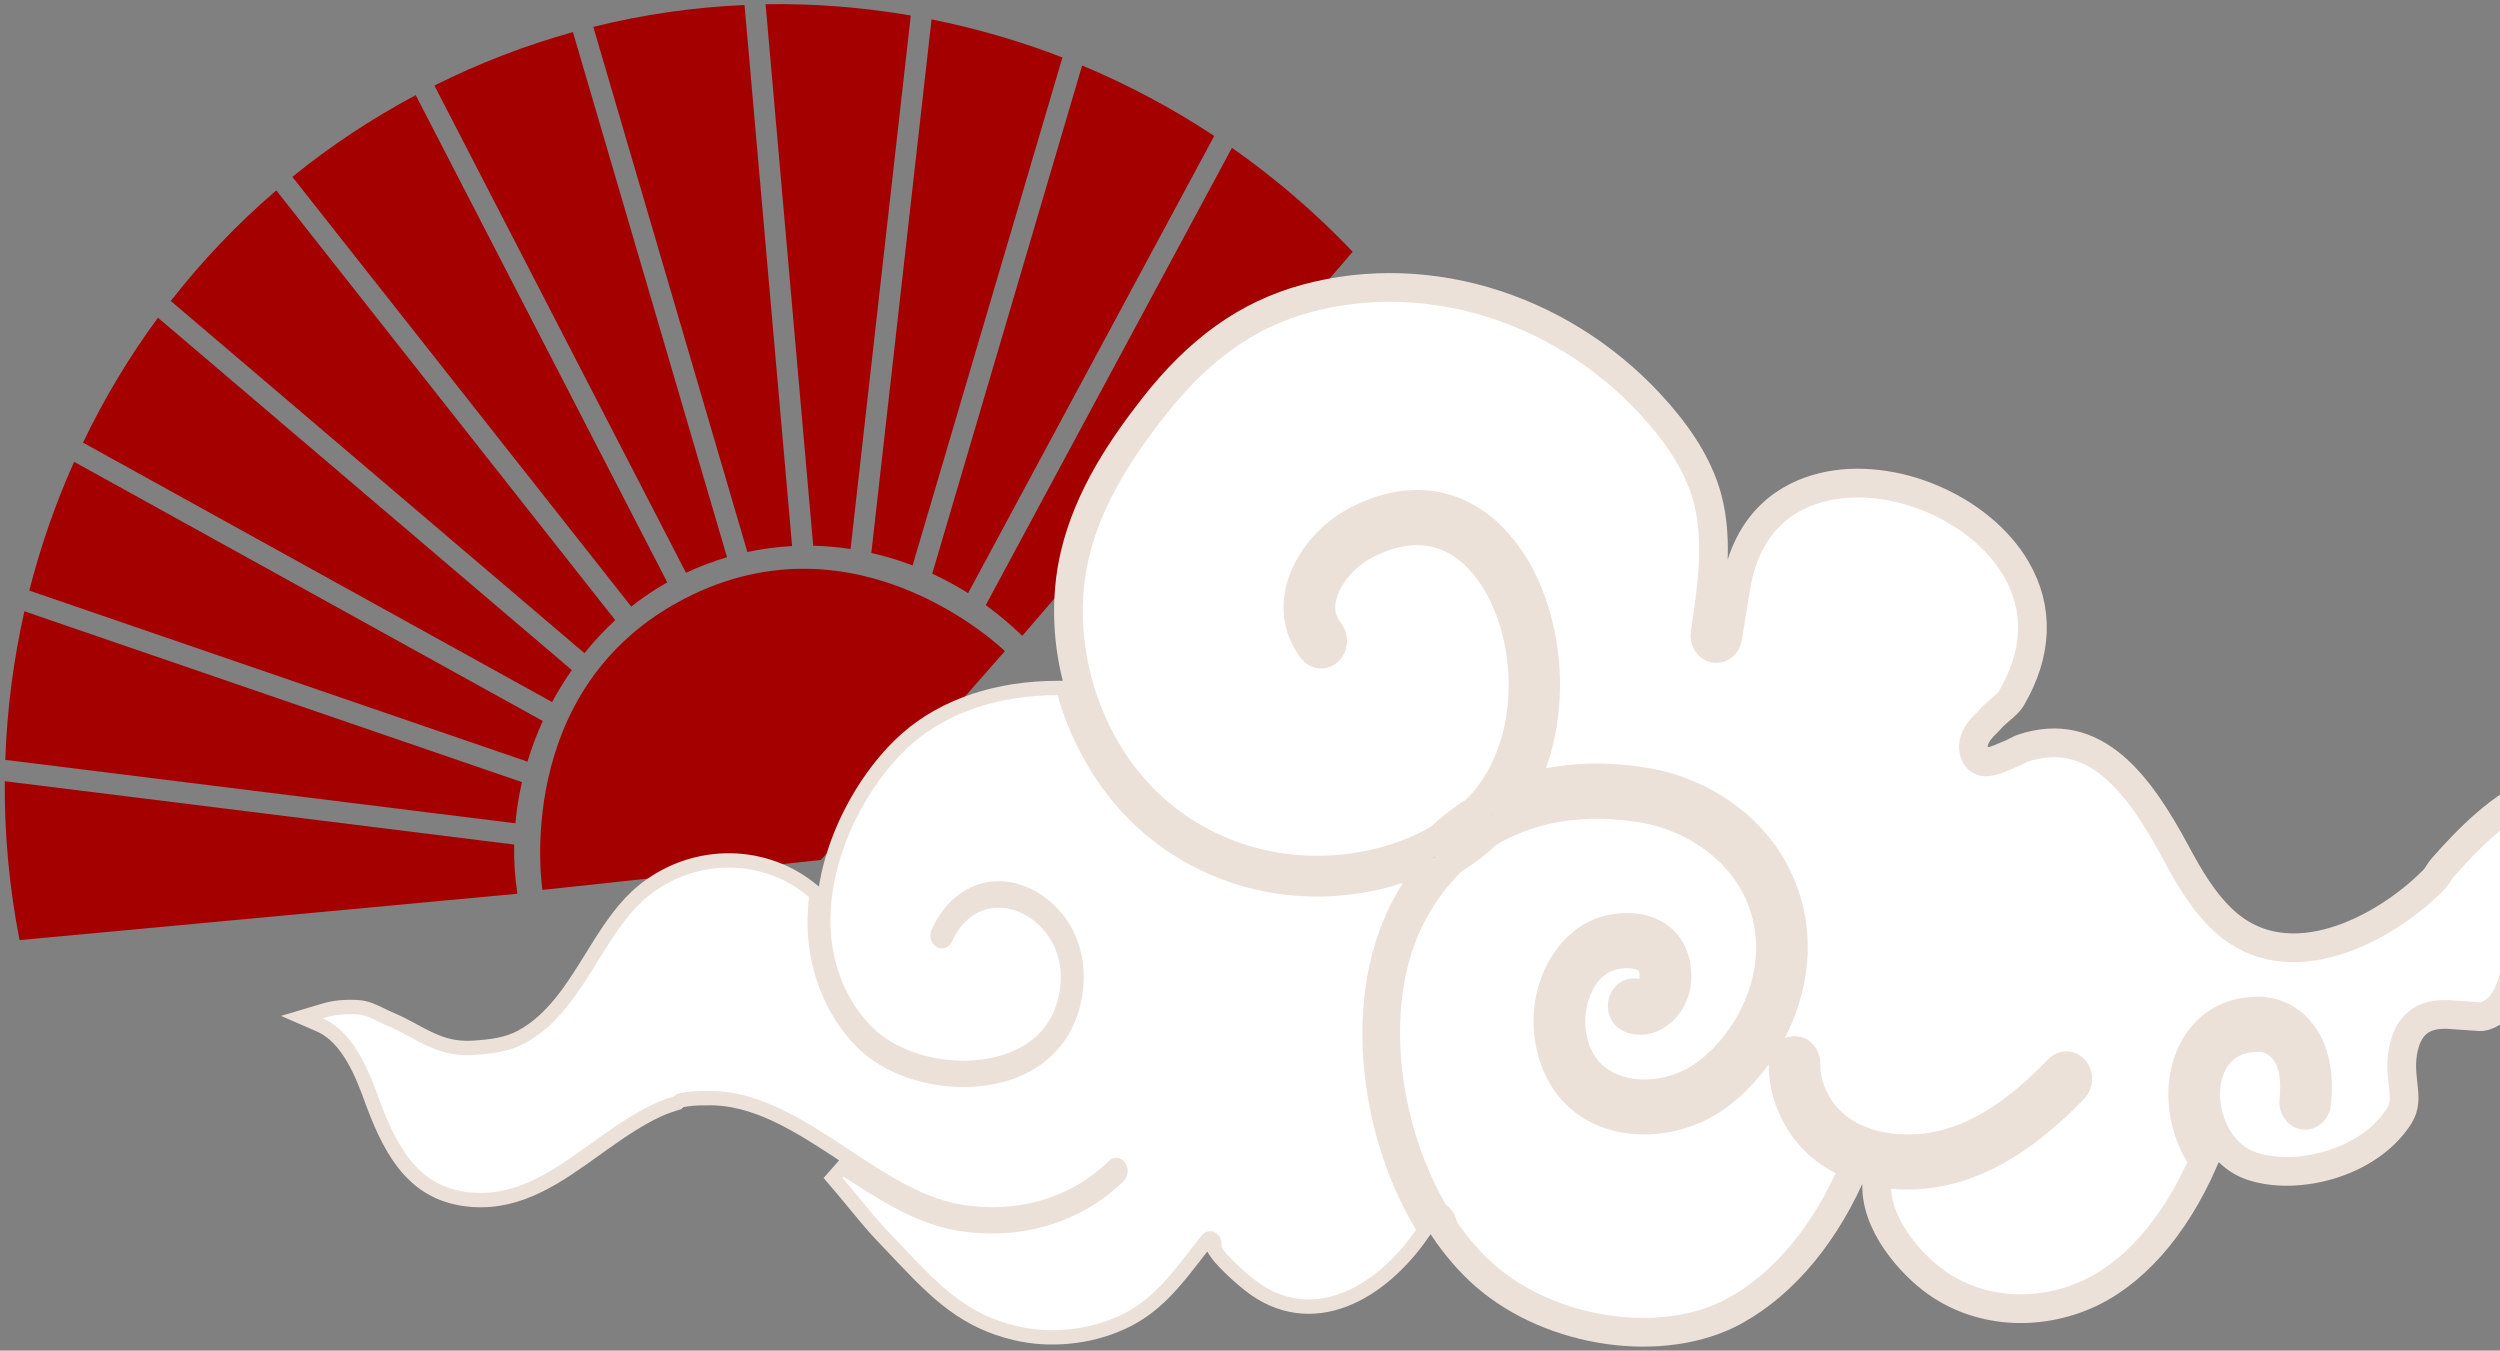 <svg width="522" height="282" viewBox="0 0 522 282" fill="none" xmlns="http://www.w3.org/2000/svg">
<rect x="0" y="0" width="522" height="282" fill="#808080" stroke="none"/>
<path d="M177.597 114.631L190.172 3.24C180.19 1.523 170.043 0.712 159.853 0.884L169.798 113.959C172.416 114.014 175.019 114.237 177.597 114.631Z" fill="#A50000"/>
<path d="M139.33 121.599L86.806 19.866C77.532 24.812 68.927 30.532 61.043 36.928L131.806 126.652C134.176 124.774 136.688 123.081 139.33 121.599Z" fill="#A50000"/>
<path d="M151.802 116.353L119.628 6.703C109.814 9.428 100.135 13.144 90.702 17.854L143.232 119.597C146.055 118.277 148.918 117.203 151.802 116.353Z" fill="#A50000"/>
<path d="M165.392 114.018L155.457 1.04C144.901 1.505 134.328 3.013 123.878 5.608L156.048 115.257C159.157 114.587 162.278 114.182 165.392 114.018Z" fill="#A50000"/>
<path d="M128.463 129.49L57.689 39.754C49.515 46.768 42.157 54.511 35.66 62.844L122.03 136.379C124.005 133.923 126.152 131.614 128.463 129.49Z" fill="#A50000"/>
<path d="M119.397 139.912L32.982 66.338C26.936 74.544 21.717 83.289 17.33 92.422L115.278 146.592C116.52 144.284 117.9 142.056 119.397 139.912Z" fill="#A50000"/>
<path d="M202.14 123.848L253.534 28.387C244.781 22.602 235.539 17.685 225.949 13.672L194.65 119.792C197.22 120.98 199.723 122.328 202.14 123.848Z" fill="#A50000"/>
<path d="M108.987 163.311L5.097 127.638C2.809 137.783 1.46 148.168 1.105 158.662L107.609 171.905C107.877 169.014 108.333 166.143 108.987 163.311Z" fill="#A50000"/>
<path d="M113.33 150.546L15.475 96.427C11.594 105.098 8.457 114.092 6.114 123.315L110.131 159.032C111.007 156.135 112.076 153.299 113.33 150.546Z" fill="#A50000"/>
<path d="M107.355 176.341L0.991 163.115C0.912 174.138 1.923 185.253 4.081 196.291L108.03 186.613C107.508 183.21 107.283 179.775 107.355 176.341Z" fill="#A50000"/>
<path d="M190.551 118.067L221.836 12.002C212.966 8.568 203.821 5.915 194.509 4.053L181.933 115.455C184.862 116.117 187.739 116.991 190.551 118.067Z" fill="#A50000"/>
<path d="M213.454 132.761L282.441 52.568C274.703 44.43 266.246 37.182 257.231 30.869L205.826 126.354C208.5 128.291 211.051 130.428 213.454 132.761Z" fill="#A50000"/>
<path d="M113.259 185.815L171.417 179.555L209.825 135.958C209.825 135.958 179.348 106.2 142.997 124.968C106.624 143.747 113.259 185.815 113.259 185.815Z" fill="#A50000"/>
<mask id="path-14-outside-1_0_1" maskUnits="userSpaceOnUse" x="216.637" y="54.439" width="346.022" height="231.722" fill="black">
<rect fill="white" x="216.637" y="54.439" width="346.022" height="231.722"/>
<path d="M542.573 173.813C547.548 171.587 552.892 172.295 558.098 173.121C556.287 172.238 554.543 171.247 552.835 170.276C552.084 169.849 551.334 169.423 550.581 169.008C543.915 165.332 537.36 162.247 530.489 164.804C522.435 167.8 515.212 175.249 509.82 181.403C509.623 181.628 509.466 181.895 509.302 182.153C508.98 182.66 508.578 183.29 508.019 183.852C497.918 194.027 477.972 204.685 464.455 192.361C460.059 188.355 456.965 182.941 454.409 178.18C446.685 163.785 437.444 151.171 422.286 156.252C421.926 156.373 421.553 156.569 421.121 156.795C420.622 157.058 420.121 157.314 419.588 157.516C419.374 157.598 419.093 157.72 418.778 157.855C416.843 158.69 415.364 159.258 414.118 159.025C413.279 158.867 412.579 158.208 412.279 157.294C411.322 154.39 413.597 152.155 414.82 150.954C415.018 150.761 415.198 150.59 415.32 150.447C416.076 149.547 416.897 148.846 417.693 148.168C418.614 147.382 419.485 146.638 419.998 145.764C425.472 136.442 425.815 127.128 420.992 118.828C413.568 106.053 395.098 98.206 380.655 101.703C373.632 103.4 364.77 108.418 362.443 122.675L360.732 133.155C360.491 134.648 359.259 135.65 357.948 135.38C356.653 135.119 355.789 133.701 356.017 132.204C357.381 123.227 358.928 113.052 356.503 104.015C354.958 98.261 351.67 92.522 346.449 86.47C327.675 64.706 298.705 55.24 272.661 62.354C260.413 65.699 250.283 72.927 240.782 85.1C234.667 92.936 227.277 103.524 224.398 115.967C220.213 134.044 226.311 154.784 239.574 167.577C251.986 179.549 269.79 184.303 287.198 180.291C292.154 179.151 296.646 177.361 300.586 175.028C302.803 172.93 305.262 171.01 307.97 169.337C308.524 168.782 309.077 168.225 309.588 167.636C320.921 154.595 319.789 133.386 312.241 121.216C305.573 110.467 295.389 107.923 284.302 114.231C280.849 116.194 276.758 120.48 275.935 125.246C275.507 127.734 276.07 129.943 277.66 131.998C278.538 133.132 278.445 134.877 277.454 135.895C276.465 136.91 274.952 136.818 274.071 135.683C271.496 132.352 270.514 128.384 271.234 124.205C272.379 117.558 277.568 111.923 282.202 109.287C295.416 101.773 308.106 105.025 316.147 117.991C323.648 130.084 325.58 149.97 317.514 164.891C325.004 162.413 333.821 161.625 344.005 163.368C354.537 165.17 368.47 172.741 373.075 188.154C378.017 204.688 369.027 221.7 358.057 229.31C350.824 234.327 340.788 235.318 333.649 231.728C328.209 228.99 324.712 223.988 323.537 217.263C321.711 206.806 327.322 196.214 335.789 194.133C340.462 192.985 344.802 193.852 347.402 196.45C348.786 197.832 350.379 200.398 350.111 204.768C349.945 207.473 348.529 210.122 346.419 211.685C344.477 213.122 342.231 213.46 340.255 212.603C339.018 212.067 338.399 210.476 338.873 209.051C339.346 207.624 340.735 206.905 341.968 207.437C342.742 207.773 343.538 207.278 343.845 207.05C344.688 206.427 345.27 205.391 345.331 204.412C345.436 202.699 345.082 201.46 344.247 200.627C342.813 199.193 339.879 198.761 336.762 199.529C330.208 201.139 327.064 209.419 328.237 216.142C329.103 221.107 331.579 224.649 335.594 226.669C341.397 229.591 349.628 228.735 355.602 224.59C364.952 218.103 372.664 203.768 368.542 189.978C364.63 176.887 352.485 170.401 343.273 168.826C329.77 166.516 318.925 168.999 310.63 173.986C308.466 176.077 306.017 177.923 303.359 179.555C298.574 184.147 295.091 189.656 292.888 195.242C286.051 212.569 289.437 236.616 299.765 253.784C299.972 253.867 300.175 253.972 300.362 254.126C300.99 254.64 301.326 255.443 301.351 256.269C303.895 260.073 306.797 263.48 310.026 266.31C324.009 278.559 347.442 281.867 362.27 273.681C372.658 267.945 381.444 257.27 387.223 243.442C384.61 242.448 382.253 241.086 380.231 239.375C375.212 235.131 372.174 228.489 372.302 222.041C372.332 220.519 373.431 219.304 374.753 219.329C374.756 219.329 374.758 219.329 374.761 219.329C376.081 219.359 377.124 220.613 377.095 222.133C377.002 226.817 379.296 231.718 383.086 234.922C386.43 237.751 390.991 239.434 396.274 239.789C407.625 240.563 418.272 235.287 429.842 223.228C430.828 222.201 432.342 222.283 433.227 223.41C434.111 224.536 434.031 226.282 433.046 227.308C421.136 239.72 409.496 245.641 397.516 245.367C397 245.355 396.482 245.332 395.965 245.298C394.655 245.21 393.388 245.034 392.152 244.802C390.211 253.867 398.009 262.888 403.268 267.002C411.928 273.772 424.102 275.151 435.041 270.6C445.144 266.398 454.042 256.373 460.137 242.363C456.601 237.554 455.234 231.189 455.925 225.726C456.815 218.677 461.416 211.133 471.656 211.099C472.904 211.096 477.289 211.414 480.592 215.69C483.31 219.206 484.357 224.171 483.705 230.445C483.547 231.959 482.327 233.046 481.042 232.876C479.727 232.704 478.789 231.339 478.947 229.824C479.43 225.182 478.775 221.665 477.002 219.372C475.426 217.333 473.172 216.62 471.639 216.617C462.858 216.647 461.041 223.528 460.667 226.485C459.841 233.023 463.198 241.178 470.247 243.509C479.421 246.542 494.202 243.116 500.744 233.344C502.281 231.05 502.072 229.187 501.755 226.366C501.5 224.087 501.209 221.501 501.958 218.502C503.788 211.16 509.572 211.659 513.015 211.954C514.141 212.052 515.183 212.073 516.39 212.183C517.239 212.259 518.205 212.348 518.734 212.179C523.537 210.652 524.847 205.376 526.295 197.499C526.675 195.433 527.033 193.482 527.52 191.639C529.727 183.291 534.793 177.294 542.573 173.813Z"/>
</mask>
<path d="M542.573 173.813C547.548 171.587 552.892 172.295 558.098 173.121C556.287 172.238 554.543 171.247 552.835 170.276C552.084 169.849 551.334 169.423 550.581 169.008C543.915 165.332 537.36 162.247 530.489 164.804C522.435 167.8 515.212 175.249 509.82 181.403C509.623 181.628 509.466 181.895 509.302 182.153C508.98 182.66 508.578 183.29 508.019 183.852C497.918 194.027 477.972 204.685 464.455 192.361C460.059 188.355 456.965 182.941 454.409 178.18C446.685 163.785 437.444 151.171 422.286 156.252C421.926 156.373 421.553 156.569 421.121 156.795C420.622 157.058 420.121 157.314 419.588 157.516C419.374 157.598 419.093 157.72 418.778 157.855C416.843 158.69 415.364 159.258 414.118 159.025C413.279 158.867 412.579 158.208 412.279 157.294C411.322 154.39 413.597 152.155 414.82 150.954C415.018 150.761 415.198 150.59 415.32 150.447C416.076 149.547 416.897 148.846 417.693 148.168C418.614 147.382 419.485 146.638 419.998 145.764C425.472 136.442 425.815 127.128 420.992 118.828C413.568 106.053 395.098 98.206 380.655 101.703C373.632 103.4 364.77 108.418 362.443 122.675L360.732 133.155C360.491 134.648 359.259 135.65 357.948 135.38C356.653 135.119 355.789 133.701 356.017 132.204C357.381 123.227 358.928 113.052 356.503 104.015C354.958 98.261 351.67 92.522 346.449 86.47C327.675 64.706 298.705 55.24 272.661 62.354C260.413 65.699 250.283 72.927 240.782 85.1C234.667 92.936 227.277 103.524 224.398 115.967C220.213 134.044 226.311 154.784 239.574 167.577C251.986 179.549 269.79 184.303 287.198 180.291C292.154 179.151 296.646 177.361 300.586 175.028C302.803 172.93 305.262 171.01 307.97 169.337C308.524 168.782 309.077 168.225 309.588 167.636C320.921 154.595 319.789 133.386 312.241 121.216C305.573 110.467 295.389 107.923 284.302 114.231C280.849 116.194 276.758 120.48 275.935 125.246C275.507 127.734 276.07 129.943 277.66 131.998C278.538 133.132 278.445 134.877 277.454 135.895C276.465 136.91 274.952 136.818 274.071 135.683C271.496 132.352 270.514 128.384 271.234 124.205C272.379 117.558 277.568 111.923 282.202 109.287C295.416 101.773 308.106 105.025 316.147 117.991C323.648 130.084 325.58 149.97 317.514 164.891C325.004 162.413 333.821 161.625 344.005 163.368C354.537 165.17 368.47 172.741 373.075 188.154C378.017 204.688 369.027 221.7 358.057 229.31C350.824 234.327 340.788 235.318 333.649 231.728C328.209 228.99 324.712 223.988 323.537 217.263C321.711 206.806 327.322 196.214 335.789 194.133C340.462 192.985 344.802 193.852 347.402 196.45C348.786 197.832 350.379 200.398 350.111 204.768C349.945 207.473 348.529 210.122 346.419 211.685C344.477 213.122 342.231 213.46 340.255 212.603C339.018 212.067 338.399 210.476 338.873 209.051C339.346 207.624 340.735 206.905 341.968 207.437C342.742 207.773 343.538 207.278 343.845 207.05C344.688 206.427 345.27 205.391 345.331 204.412C345.436 202.699 345.082 201.46 344.247 200.627C342.813 199.193 339.879 198.761 336.762 199.529C330.208 201.139 327.064 209.419 328.237 216.142C329.103 221.107 331.579 224.649 335.594 226.669C341.397 229.591 349.628 228.735 355.602 224.59C364.952 218.103 372.664 203.768 368.542 189.978C364.63 176.887 352.485 170.401 343.273 168.826C329.77 166.516 318.925 168.999 310.63 173.986C308.466 176.077 306.017 177.923 303.359 179.555C298.574 184.147 295.091 189.656 292.888 195.242C286.051 212.569 289.437 236.616 299.765 253.784C299.972 253.867 300.175 253.972 300.362 254.126C300.99 254.64 301.326 255.443 301.351 256.269C303.895 260.073 306.797 263.48 310.026 266.31C324.009 278.559 347.442 281.867 362.27 273.681C372.658 267.945 381.444 257.27 387.223 243.442C384.61 242.448 382.253 241.086 380.231 239.375C375.212 235.131 372.174 228.489 372.302 222.041C372.332 220.519 373.431 219.304 374.753 219.329C374.756 219.329 374.758 219.329 374.761 219.329C376.081 219.359 377.124 220.613 377.095 222.133C377.002 226.817 379.296 231.718 383.086 234.922C386.43 237.751 390.991 239.434 396.274 239.789C407.625 240.563 418.272 235.287 429.842 223.228C430.828 222.201 432.342 222.283 433.227 223.41C434.111 224.536 434.031 226.282 433.046 227.308C421.136 239.72 409.496 245.641 397.516 245.367C397 245.355 396.482 245.332 395.965 245.298C394.655 245.21 393.388 245.034 392.152 244.802C390.211 253.867 398.009 262.888 403.268 267.002C411.928 273.772 424.102 275.151 435.041 270.6C445.144 266.398 454.042 256.373 460.137 242.363C456.601 237.554 455.234 231.189 455.925 225.726C456.815 218.677 461.416 211.133 471.656 211.099C472.904 211.096 477.289 211.414 480.592 215.69C483.31 219.206 484.357 224.171 483.705 230.445C483.547 231.959 482.327 233.046 481.042 232.876C479.727 232.704 478.789 231.339 478.947 229.824C479.43 225.182 478.775 221.665 477.002 219.372C475.426 217.333 473.172 216.62 471.639 216.617C462.858 216.647 461.041 223.528 460.667 226.485C459.841 233.023 463.198 241.178 470.247 243.509C479.421 246.542 494.202 243.116 500.744 233.344C502.281 231.05 502.072 229.187 501.755 226.366C501.5 224.087 501.209 221.501 501.958 218.502C503.788 211.16 509.572 211.659 513.015 211.954C514.141 212.052 515.183 212.073 516.39 212.183C517.239 212.259 518.205 212.348 518.734 212.179C523.537 210.652 524.847 205.376 526.295 197.499C526.675 195.433 527.033 193.482 527.52 191.639C529.727 183.291 534.793 177.294 542.573 173.813Z" fill="white"/>
<path d="M542.573 173.813C547.548 171.587 552.892 172.295 558.098 173.121C556.287 172.238 554.543 171.247 552.835 170.276C552.084 169.849 551.334 169.423 550.581 169.008C543.915 165.332 537.36 162.247 530.489 164.804C522.435 167.8 515.212 175.249 509.82 181.403C509.623 181.628 509.466 181.895 509.302 182.153C508.98 182.66 508.578 183.29 508.019 183.852C497.918 194.027 477.972 204.685 464.455 192.361C460.059 188.355 456.965 182.941 454.409 178.18C446.685 163.785 437.444 151.171 422.286 156.252C421.926 156.373 421.553 156.569 421.121 156.795C420.622 157.058 420.121 157.314 419.588 157.516C419.374 157.598 419.093 157.72 418.778 157.855C416.843 158.69 415.364 159.258 414.118 159.025C413.279 158.867 412.579 158.208 412.279 157.294C411.322 154.39 413.597 152.155 414.82 150.954C415.018 150.761 415.198 150.59 415.32 150.447C416.076 149.547 416.897 148.846 417.693 148.168C418.614 147.382 419.485 146.638 419.998 145.764C425.472 136.442 425.815 127.128 420.992 118.828C413.568 106.053 395.098 98.206 380.655 101.703C373.632 103.4 364.77 108.418 362.443 122.675L360.732 133.155C360.491 134.648 359.259 135.65 357.948 135.38C356.653 135.119 355.789 133.701 356.017 132.204C357.381 123.227 358.928 113.052 356.503 104.015C354.958 98.261 351.67 92.522 346.449 86.47C327.675 64.706 298.705 55.24 272.661 62.354C260.413 65.699 250.283 72.927 240.782 85.1C234.667 92.936 227.277 103.524 224.398 115.967C220.213 134.044 226.311 154.784 239.574 167.577C251.986 179.549 269.79 184.303 287.198 180.291C292.154 179.151 296.646 177.361 300.586 175.028C302.803 172.93 305.262 171.01 307.97 169.337C308.524 168.782 309.077 168.225 309.588 167.636C320.921 154.595 319.789 133.386 312.241 121.216C305.573 110.467 295.389 107.923 284.302 114.231C280.849 116.194 276.758 120.48 275.935 125.246C275.507 127.734 276.07 129.943 277.66 131.998C278.538 133.132 278.445 134.877 277.454 135.895C276.465 136.91 274.952 136.818 274.071 135.683C271.496 132.352 270.514 128.384 271.234 124.205C272.379 117.558 277.568 111.923 282.202 109.287C295.416 101.773 308.106 105.025 316.147 117.991C323.648 130.084 325.58 149.97 317.514 164.891C325.004 162.413 333.821 161.625 344.005 163.368C354.537 165.17 368.47 172.741 373.075 188.154C378.017 204.688 369.027 221.7 358.057 229.31C350.824 234.327 340.788 235.318 333.649 231.728C328.209 228.99 324.712 223.988 323.537 217.263C321.711 206.806 327.322 196.214 335.789 194.133C340.462 192.985 344.802 193.852 347.402 196.45C348.786 197.832 350.379 200.398 350.111 204.768C349.945 207.473 348.529 210.122 346.419 211.685C344.477 213.122 342.231 213.46 340.255 212.603C339.018 212.067 338.399 210.476 338.873 209.051C339.346 207.624 340.735 206.905 341.968 207.437C342.742 207.773 343.538 207.278 343.845 207.05C344.688 206.427 345.27 205.391 345.331 204.412C345.436 202.699 345.082 201.46 344.247 200.627C342.813 199.193 339.879 198.761 336.762 199.529C330.208 201.139 327.064 209.419 328.237 216.142C329.103 221.107 331.579 224.649 335.594 226.669C341.397 229.591 349.628 228.735 355.602 224.59C364.952 218.103 372.664 203.768 368.542 189.978C364.63 176.887 352.485 170.401 343.273 168.826C329.77 166.516 318.925 168.999 310.63 173.986C308.466 176.077 306.017 177.923 303.359 179.555C298.574 184.147 295.091 189.656 292.888 195.242C286.051 212.569 289.437 236.616 299.765 253.784C299.972 253.867 300.175 253.972 300.362 254.126C300.99 254.64 301.326 255.443 301.351 256.269C303.895 260.073 306.797 263.48 310.026 266.31C324.009 278.559 347.442 281.867 362.27 273.681C372.658 267.945 381.444 257.27 387.223 243.442C384.61 242.448 382.253 241.086 380.231 239.375C375.212 235.131 372.174 228.489 372.302 222.041C372.332 220.519 373.431 219.304 374.753 219.329C374.756 219.329 374.758 219.329 374.761 219.329C376.081 219.359 377.124 220.613 377.095 222.133C377.002 226.817 379.296 231.718 383.086 234.922C386.43 237.751 390.991 239.434 396.274 239.789C407.625 240.563 418.272 235.287 429.842 223.228C430.828 222.201 432.342 222.283 433.227 223.41C434.111 224.536 434.031 226.282 433.046 227.308C421.136 239.72 409.496 245.641 397.516 245.367C397 245.355 396.482 245.332 395.965 245.298C394.655 245.21 393.388 245.034 392.152 244.802C390.211 253.867 398.009 262.888 403.268 267.002C411.928 273.772 424.102 275.151 435.041 270.6C445.144 266.398 454.042 256.373 460.137 242.363C456.601 237.554 455.234 231.189 455.925 225.726C456.815 218.677 461.416 211.133 471.656 211.099C472.904 211.096 477.289 211.414 480.592 215.69C483.31 219.206 484.357 224.171 483.705 230.445C483.547 231.959 482.327 233.046 481.042 232.876C479.727 232.704 478.789 231.339 478.947 229.824C479.43 225.182 478.775 221.665 477.002 219.372C475.426 217.333 473.172 216.62 471.639 216.617C462.858 216.647 461.041 223.528 460.667 226.485C459.841 233.023 463.198 241.178 470.247 243.509C479.421 246.542 494.202 243.116 500.744 233.344C502.281 231.05 502.072 229.187 501.755 226.366C501.5 224.087 501.209 221.501 501.958 218.502C503.788 211.16 509.572 211.659 513.015 211.954C514.141 212.052 515.183 212.073 516.39 212.183C517.239 212.259 518.205 212.348 518.734 212.179C523.537 210.652 524.847 205.376 526.295 197.499C526.675 195.433 527.033 193.482 527.52 191.639C529.727 183.291 534.793 177.294 542.573 173.813Z" stroke="#ECE1D8" stroke-width="6" mask="url(#path-14-outside-1_0_1)"/>
<path d="M222.251 144.74C225.097 154.651 230.335 163.806 237.52 170.736C250.649 183.399 269.425 188.466 287.769 184.24L287.769 184.239C289.372 183.871 290.926 183.413 292.47 182.908L296.444 181.609L294.203 185.137C292.474 187.859 291.043 190.69 289.92 193.537C282.515 212.306 285.886 237.664 296.966 256.03L297.467 256.861L296.914 257.66C292.667 263.783 286.973 268.99 280.657 271.399C274.254 273.84 267.267 273.37 260.794 268.201C259.266 266.983 257.753 265.626 256.511 264.393C255.304 263.194 254.247 262.009 253.731 261.149L253.439 260.662L253.543 260.103C253.637 259.596 253.486 259.104 253.211 258.813L253.211 258.812C252.89 258.473 252.44 258.46 252.094 258.886L252.081 258.905C251.662 259.43 251.252 259.952 250.846 260.471L249.643 262.019C245.305 267.611 241.32 272.79 234.606 275.974L233.947 276.276C227.175 279.277 219.215 280.04 212.082 278.371C201.66 275.932 195.771 270.197 188.619 262.661L187.17 261.13C186.187 260.09 185.183 259.029 184.141 257.943C182.276 256.003 180.255 253.542 178.17 251.005C176.836 249.381 175.436 247.68 173.959 245.966L175.922 243.735C183.577 248.79 191.181 253.754 199.326 255.318L200.19 255.476C202.208 255.819 204.222 256.011 206.218 256.057C216.622 256.294 226.495 252.546 233.566 245.524L233.649 245.433C234.038 244.952 234.081 244.126 233.685 243.597L233.683 243.595C233.352 243.152 232.904 243.146 232.565 243.484L232.563 243.485C224.251 251.738 211.916 255.186 199.578 252.82C191.511 251.271 183.708 246.092 176.484 241.322C166.887 234.984 157.56 228.913 147.314 229.304L147.268 229.306L147.223 229.305C145.584 229.268 143.896 229.396 142.146 229.739C142.026 229.763 141.884 229.833 141.737 229.983L141.468 230.258L141.099 230.37C139.883 230.737 138.684 231.16 137.474 231.719C133.4 233.6 129.614 236.179 125.871 238.845L124.269 239.99C116.549 245.525 108.71 251.203 98.75 250.525L98.274 250.488C92.666 249.993 88.52 247.736 85.253 244.04C82.244 240.636 80.02 236.055 77.998 230.682L77.596 229.597C76.706 227.16 75.513 223.9 73.745 220.894C71.972 217.877 69.719 215.291 66.807 214.022L63.05 212.385L66.975 211.211C67.132 211.164 67.282 211.118 67.431 211.072L67.435 211.071C69.726 210.364 71.94 210.151 74.742 210.31L74.744 210.31C76.561 210.416 78.146 211.213 79.601 211.925C80.246 212.24 80.856 212.537 81.48 212.8L81.482 212.801C83.322 213.578 84.938 214.452 86.436 215.26C90.306 217.35 93.629 219.132 98.956 218.773C102.463 218.536 105.876 218.157 108.944 216.478C115.457 212.914 119.478 206.481 123.593 199.832L124.785 197.914C127.576 193.449 130.479 189.13 134.37 185.983L134.866 185.591C145.333 177.5 159.929 177.684 169.874 186.148L170.48 186.664L170.393 187.454C170.053 190.535 170.005 193.624 170.331 196.667L170.422 197.44C171.447 205.412 175.074 212.851 180.382 217.948C185.215 222.588 192.822 225.296 200.416 225.469C204.864 225.57 209.228 224.798 212.94 223.102L212.941 223.102C219.632 220.046 223.792 214.184 224.65 206.466L224.65 206.465C225.832 195.853 219.487 188.623 213.232 186.353L213.231 186.353C209.698 185.07 206.289 185.252 203.33 186.647C200.357 188.05 197.73 190.732 195.907 194.631L195.907 194.632C195.558 195.378 195.87 196.185 196.303 196.451L196.304 196.451C196.489 196.565 196.673 196.575 196.845 196.515C197.026 196.451 197.25 196.286 197.405 195.953L197.406 195.952C199.209 192.095 201.769 189.794 204.608 188.733C207.418 187.682 210.338 187.908 212.786 188.796C218.406 190.836 223.875 197.157 222.877 206.133C222.119 212.939 218.582 217.901 212.443 220.705C207.595 222.919 201.658 223.437 196.079 222.572C190.504 221.708 185.105 219.436 181.387 215.867L181.386 215.866C176.271 210.955 172.91 203.814 172.104 196.278C170.371 180.073 179.504 162.906 189.395 154.218C197.273 147.298 208.429 143.64 220.811 143.654L221.94 143.656L222.251 144.74Z" fill="white" stroke="#ECE1D8" stroke-width="3"/>
</svg>
